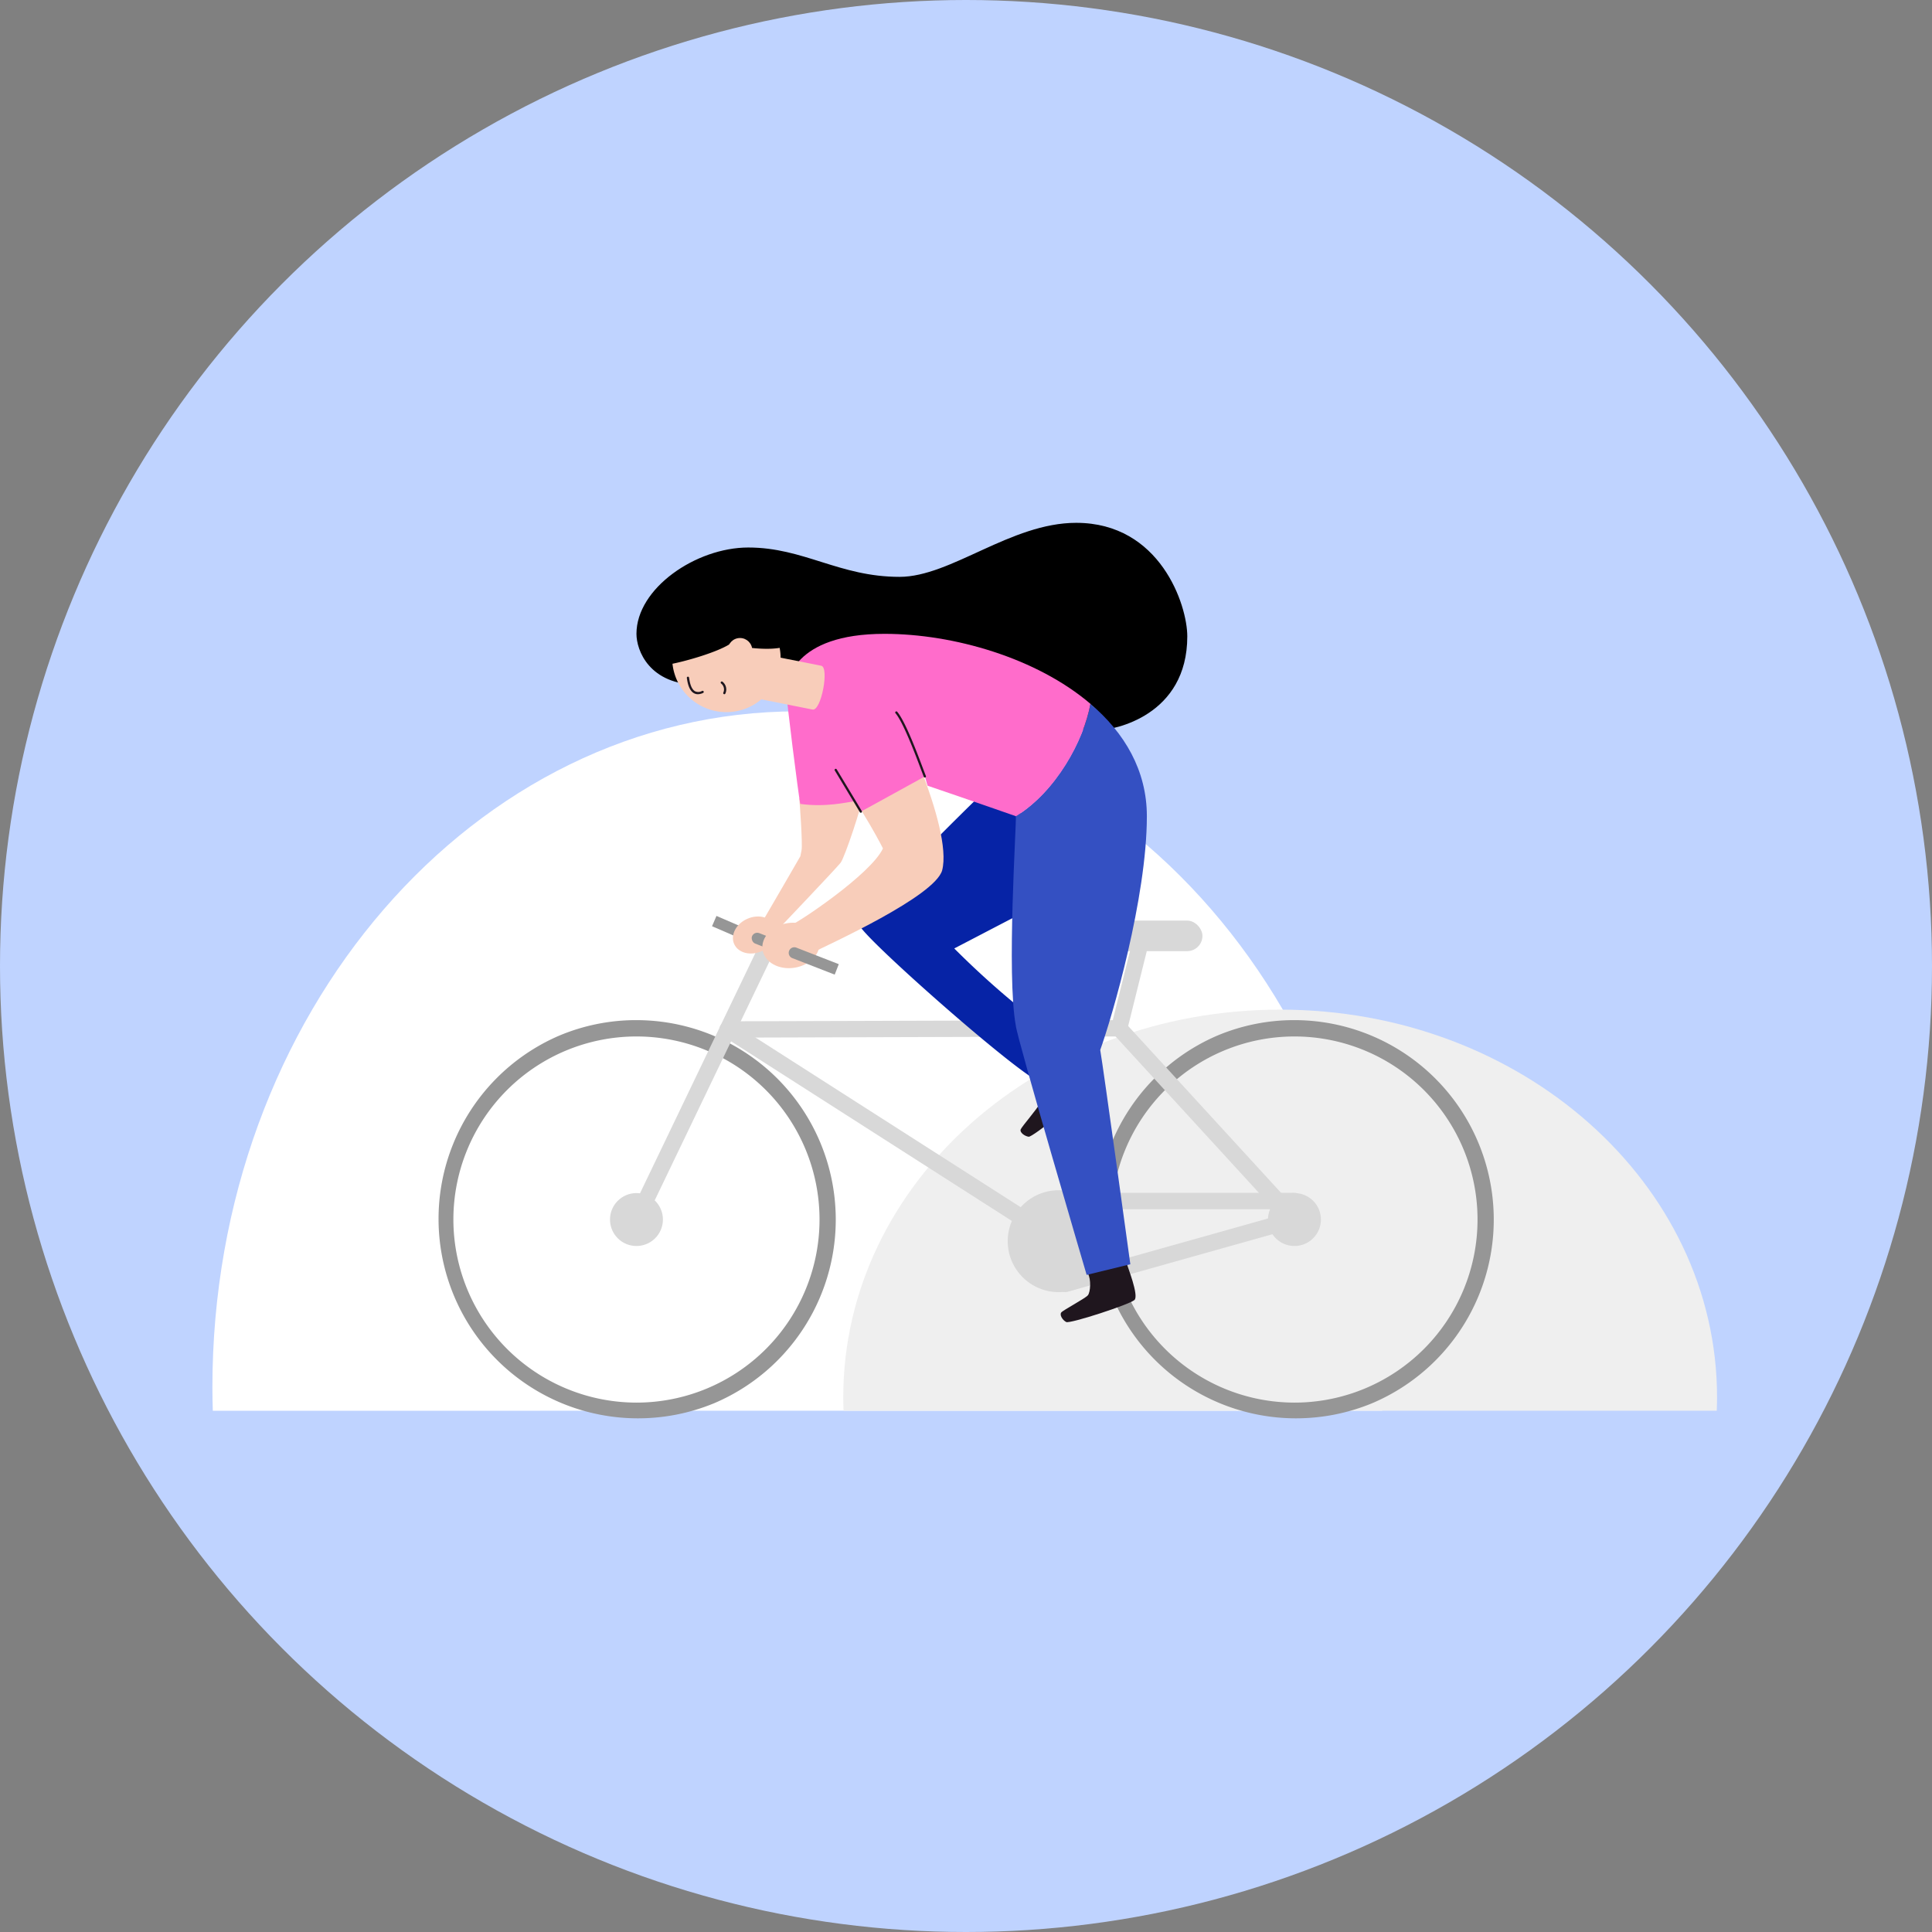 <svg xmlns="http://www.w3.org/2000/svg" width="473" height="473" viewBox="0 0 473 473"><rect x="0" y="0" width="473" height="473" fill="#808080" stroke="none"/><g id="Our_Story_" data-name="Our Story " transform="translate(-1200 -1145)"><circle id="Ellipse_240" data-name="Ellipse 240" cx="236.5" cy="236.5" r="236.5" transform="translate(1200 1145)" fill="#bfd3ff"></circle><g id="Group_22689" data-name="Group 22689" transform="translate(-9 -2.959)"><g id="Layer_2" data-name="Layer 2" transform="translate(1261 1327.494)"><g id="Layer_2-2" data-name="Layer 2" transform="translate(0 0)"><path id="Path_62375" data-name="Path 62375" d="M286.4,171.215c.058-1.9.1-3.8.1-5.734C286.491,74.1,222.358,0,143.247,0S0,74.1,0,165.5c0,1.913.037,3.816.1,5.734Z" transform="translate(0 -5.379)" fill="#fff"></path><path id="Path_62376" data-name="Path 62376" d="M667.483,194.656c.041-1.088.071-2.18.071-3.276,0-52.423-47.889-94.92-106.962-94.92s-106.962,42.5-106.962,94.92c0,1.1.027,2.188.071,3.276Z" transform="translate(-299.178 -28.813)" fill="#efefef"></path></g></g><g id="woman-on-bike" transform="translate(1318 1275.959)"><path id="Line_110" data-name="Line 110" d="M57.207,2H0A2,2,0,0,1-2,0,2,2,0,0,1,0-2H57.207a2,2,0,0,1,2,2A2,2,0,0,1,57.207,2Z" transform="translate(150.708 166.043)" fill="#d8d8d8"></path><path id="Line_111" data-name="Line 111" d="M0,17.753a2,2,0,0,1-1.924-1.459A2,2,0,0,1-.541,13.827L55.515-1.925A2,2,0,0,1,57.981-.541,2,2,0,0,1,56.6,1.925L.541,17.678A2,2,0,0,1,0,17.753Z" transform="translate(151.859 170.572)" fill="#d8d8d8"></path><rect id="Rectangle_1699" data-name="Rectangle 1699" width="28.311" height="7.482" rx="3.741" transform="translate(157.076 97.381)" fill="#d8d8d8"></rect><path id="Line_112" data-name="Line 112" d="M0,2.288A2,2,0,0,1-2,.294,2,2,0,0,1-.006-1.712L95.834-2h.006a2,2,0,0,1,2,1.994A2,2,0,0,1,95.846,2L.006,2.288Z" transform="translate(69.163 123.752)" fill="#d8d8d8"></path><path id="Ellipse_222" data-name="Ellipse 222" d="M46.82-2a48.832,48.832,0,0,1,19,93.8A48.832,48.832,0,0,1,27.817,1.837,48.516,48.516,0,0,1,46.82-2Zm0,93.64A44.82,44.82,0,1,0,2,46.82,44.871,44.871,0,0,0,46.82,91.64Z" transform="translate(0 123.752)" fill="#969696"></path><path id="Line_113" data-name="Line 113" d="M0,68.805a1.992,1.992,0,0,1-.864-.2A2,2,0,0,1-1.8,65.939L30.277-.866A2,2,0,0,1,32.946-1.8,2,2,0,0,1,33.883.866L1.8,67.671A2,2,0,0,1,0,68.805Z" transform="translate(46.82 103.767)" fill="#d8d8d8"></path><circle id="Ellipse_223" data-name="Ellipse 223" cx="12.475" cy="12.475" r="12.475" transform="translate(137.713 163.397)" fill="#d8d8d8"></circle><path id="Ellipse_224" data-name="Ellipse 224" d="M46.82-2a48.832,48.832,0,0,1,19,93.8A48.832,48.832,0,0,1,27.817,1.837,48.516,48.516,0,0,1,46.82-2Zm0,93.64A44.82,44.82,0,1,0,2,46.82,44.871,44.871,0,0,0,46.82,91.64Z" transform="translate(161.095 123.752)" fill="#969696"></path><path id="Path_62343" data-name="Path 62343" d="M127.68,259.81c.334,1.151,3.165,8.206,2.024,9.282s-15.78,5.866-16.708,5.393-1.689-1.764-1.207-2.348,5.848-3.416,6.5-4.186.845-3.926,0-5.347" transform="translate(39.04 -78.823)" fill="#1f161e"></path><path id="Path_62344" data-name="Path 62344" d="M135.526,206.38c.733.928,5.866,6.553,5.18,7.964S128,225.427,127.014,225.288s-2.209-1.049-1.959-1.764,4.261-5.272,4.567-6.21-.6-3.973-1.9-4.994" transform="translate(15.823 -74.988)" fill="#1f161e"></path><path id="Path_62345" data-name="Path 62345" d="M98,92.009c0-11.139,14.564-21.136,27.374-21.136,13.589,0,22.278,7.185,37.046,7.185,12.55,0,27.225-13.227,43.237-13.227,20.56,0,27.2,20.1,27.2,27.791,0,19.372-17.831,22.992-22.008,22.992s-62.052-4.706-64.048-4.706c-1.086-13-18.982-11.454-20.078-15.39-1.355,1.6-10.786,8.985-13.422,8.985C101.1,104.5,98,96.037,98,92.009Z" transform="translate(-51.18 -64.83)"></path><rect id="Rectangle_1700" data-name="Rectangle 1700" width="6.952" height="2.748" transform="translate(71.703 101.521) rotate(-156.62)" fill="#969696"></rect><path id="Path_62346" data-name="Path 62346" d="M192.45,137.423c.111.7.863,11.241.566,12.708l-.288,1.467s-8.354,14.462-9.013,15.529,3.184,2.785,3.184,2.785,14.648-15.39,15.678-16.708,5.458-14.648,5.384-16.179S192.45,137.423,192.45,137.423Z" transform="translate(-105.78 -69.969)" fill="#f8cdba"></path><path id="Path_62347" data-name="Path 62347" d="M148.432,136.39c-1.058.928-30.186,29.462-29.945,31.987s39.821,37.454,44.388,38.512.408-13.924-1.3-15.177a209.645,209.645,0,0,1-19.855-17.544c2.878-1.467,33.147-17.377,37.64-19.252S148.432,136.39,148.432,136.39Z" transform="translate(-17.096 -69.966)" fill="#0623a6"></path><path id="Path_62348" data-name="Path 62348" d="M109.647,140.092c9.83-6.108,16.625-18.509,18.268-27.522,8.354,7.092,13.812,16.318,13.812,27.513,0,19.976-8.5,49.113-11.417,57.235.724,4.047,7.37,52.455,7.37,52.455l-10.693,2.608s-17.052-57.959-17.339-60.994C107.327,178.874,109.852,141.744,109.647,140.092Z" transform="translate(30.052 -68.256)" fill="#3450c2"></path><path id="Path_62349" data-name="Path 62349" d="M251.39,112.58h0" transform="translate(-212.098 -68.257)" fill="#2efff0"></path><path id="Path_62350" data-name="Path 62350" d="M271.16,145.67Z" transform="translate(-250.219 -70.632)" fill="#2efff0"></path><path id="Path_62351" data-name="Path 62351" d="M162.616,167.868s-.241-1.03,1.1-1.383S183.047,154.2,186,147.855c-1.457-2.97-7.667-14.016-11.046-17.117s12.7-19.809,12.7-19.809c.826,1.652,15.6,31.746,12.837,42.309-1.856,6.349-27.123,17.869-33.546,20.978S162.616,167.868,162.616,167.868Z" transform="translate(-78.834 -68.138)" fill="#f8cdba"></path><path id="Path_62352" data-name="Path 62352" d="M123.537,113.9c-.473-.436-.928-.873-1.467-1.3h0C122.59,113.036,123.072,113.463,123.537,113.9Z" transform="translate(35.795 -68.258)" fill="#fbdc8e"></path><path id="Path_62353" data-name="Path 62353" d="M123.65,112.59Z" transform="translate(34.215 -68.258)" fill="#fbdc8e"></path><path id="Path_62354" data-name="Path 62354" d="M147.581,94.11c16.94,0,37.269,5.913,50.431,17.135-1.643,9.013-8.354,21.424-18.221,27.522,0,0-12.68-4.437-21.646-7.472-.288-.826-.511-1.856-.668-2.274-4.066,2.209-15.1,8.354-15.678,8.6-.381-.715-1-1.717-1.569-2.59v.056c-1.662.223-7.073,1.541-13.264.659-.446-2.209-3.425-25.647-3.425-27.745S125.137,94.11,147.581,94.11Z" transform="translate(-40.045 -66.931)" fill="#ff6ccb"></path><path id="Path_62355" data-name="Path 62355" d="M195.788,99.33l14.935,2.97c2,.381,0,11.139-2.126,10.721l-14.945-2.97Z" transform="translate(-118.661 -67.306)" fill="#f8cdba"></path><path id="Path_62356" data-name="Path 62356" d="M174.2,130.784a.275.275,0,0,1-.254-.17c-.152-.368-.411-1.054-.739-1.923-1.4-3.72-4.325-11.462-6.206-13.662a.275.275,0,0,1,.418-.357c1.943,2.273,4.779,9.788,6.3,13.825.326.864.584,1.547.732,1.908a.275.275,0,0,1-.254.38Z" transform="translate(-56.769 -68.42)" fill="#1f161e"></path><path id="Path_62357" data-name="Path 62357" d="M190.245,140.486a.275.275,0,0,1-.237-.135c-1.009-1.706-6.092-10.124-6.144-10.208a.275.275,0,0,1,.471-.284c.051.085,5.136,8.5,6.146,10.213a.275.275,0,0,1-.236.415Z" transform="translate(-88.492 -69.507)" fill="#1f161e"></path><ellipse id="Ellipse_225" data-name="Ellipse 225" cx="4.335" cy="5.439" rx="4.335" ry="5.439" transform="translate(72.48 107.07) rotate(-113.76)" fill="#f8cdba"></ellipse><rect id="Rectangle_1701" data-name="Rectangle 1701" width="6.952" height="2.748" rx="1.374" transform="matrix(-0.932, -0.363, 0.363, -0.932, 81.09, 105.04)" fill="#969696"></rect><ellipse id="Ellipse_226" data-name="Ellipse 226" cx="5.523" cy="7.036" rx="5.523" ry="7.036" transform="matrix(-0.155, -0.988, 0.988, -0.155, 78.551, 110.017)" fill="#f8cdba"></ellipse><path id="Path_62358" data-name="Path 62358" d="M0,2.748H11.139a1.374,1.374,0,0,0,1.374-1.374h0A1.374,1.374,0,0,0,11.139,0H0V2.748Z" transform="matrix(-0.932, -0.363, 0.363, -0.932, 95.355, 110.611)" fill="#969696"></path><circle id="Ellipse_227" data-name="Ellipse 227" cx="3.007" cy="3.007" r="3.007" transform="translate(69.163 28.2)" fill="#f8cdba"></circle><path id="Path_62359" data-name="Path 62359" d="M219.188,96.89c2.98.65,8.456,1.494,12.318.854a13.274,13.274,0,1,1-26.241,3.889C208.968,100.881,216,98.849,219.188,96.89Z" transform="translate(-149.626 -67.131)" fill="#f8cdba"></path><path id="Path_62360" data-name="Path 62360" d="M228.285,109.724a1.952,1.952,0,0,1-.948-.236c-1.294-.7-1.612-2.786-1.731-3.57-.01-.068-.019-.126-.027-.171a.275.275,0,0,1,.542-.093c.008.048.018.109.029.181.108.71.4,2.6,1.45,3.17a1.887,1.887,0,0,0,1.711-.084.275.275,0,1,1,.226.5A3.073,3.073,0,0,1,228.285,109.724Z" transform="translate(-166.424 -67.763)" fill="#1f161e"></path><path id="Path_62361" data-name="Path 62361" d="M220.511,109.816a.275.275,0,0,1-.25-.39,1.854,1.854,0,0,0-.542-2.24.275.275,0,0,1,.34-.433,2.4,2.4,0,0,1,.7,2.9A.275.275,0,0,1,220.511,109.816Z" transform="translate(-152.175 -67.854)" fill="#1f161e"></path><circle id="Ellipse_228" data-name="Ellipse 228" cx="6.479" cy="6.479" r="6.479" transform="translate(201.436 164.093)" fill="#d8d8d8"></circle><circle id="Ellipse_229" data-name="Ellipse 229" cx="6.479" cy="6.479" r="6.479" transform="translate(40.341 164.093)" fill="#d8d8d8"></circle><path id="Line_114" data-name="Line 114" d="M81.024,53.833a1.99,1.99,0,0,1-1.076-.315L-1.078,1.685a2,2,0,0,1-.607-2.763,2,2,0,0,1,2.763-.607L82.1,50.148a2,2,0,0,1-1.08,3.685Z" transform="translate(69.163 124.04)" fill="#d8d8d8"></path><path id="Line_115" data-name="Line 115" d="M42.913,48.82a2,2,0,0,1-1.475-.649L-1.474,1.351a2,2,0,0,1,.123-2.826,2,2,0,0,1,2.826.123l42.912,46.82a2,2,0,0,1-1.474,3.351Z" transform="translate(165.003 123.752)" fill="#d8d8d8"></path><path id="Line_116" data-name="Line 116" d="M0,21.048a2,2,0,0,1-.484-.06,2,2,0,0,1-1.459-2.423L2.793-.482A2,2,0,0,1,5.216-1.941,2,2,0,0,1,6.675.482L1.941,19.53A2,2,0,0,1,0,21.048Z" transform="translate(165.003 104.705)" fill="#d8d8d8"></path></g></g></g></svg>